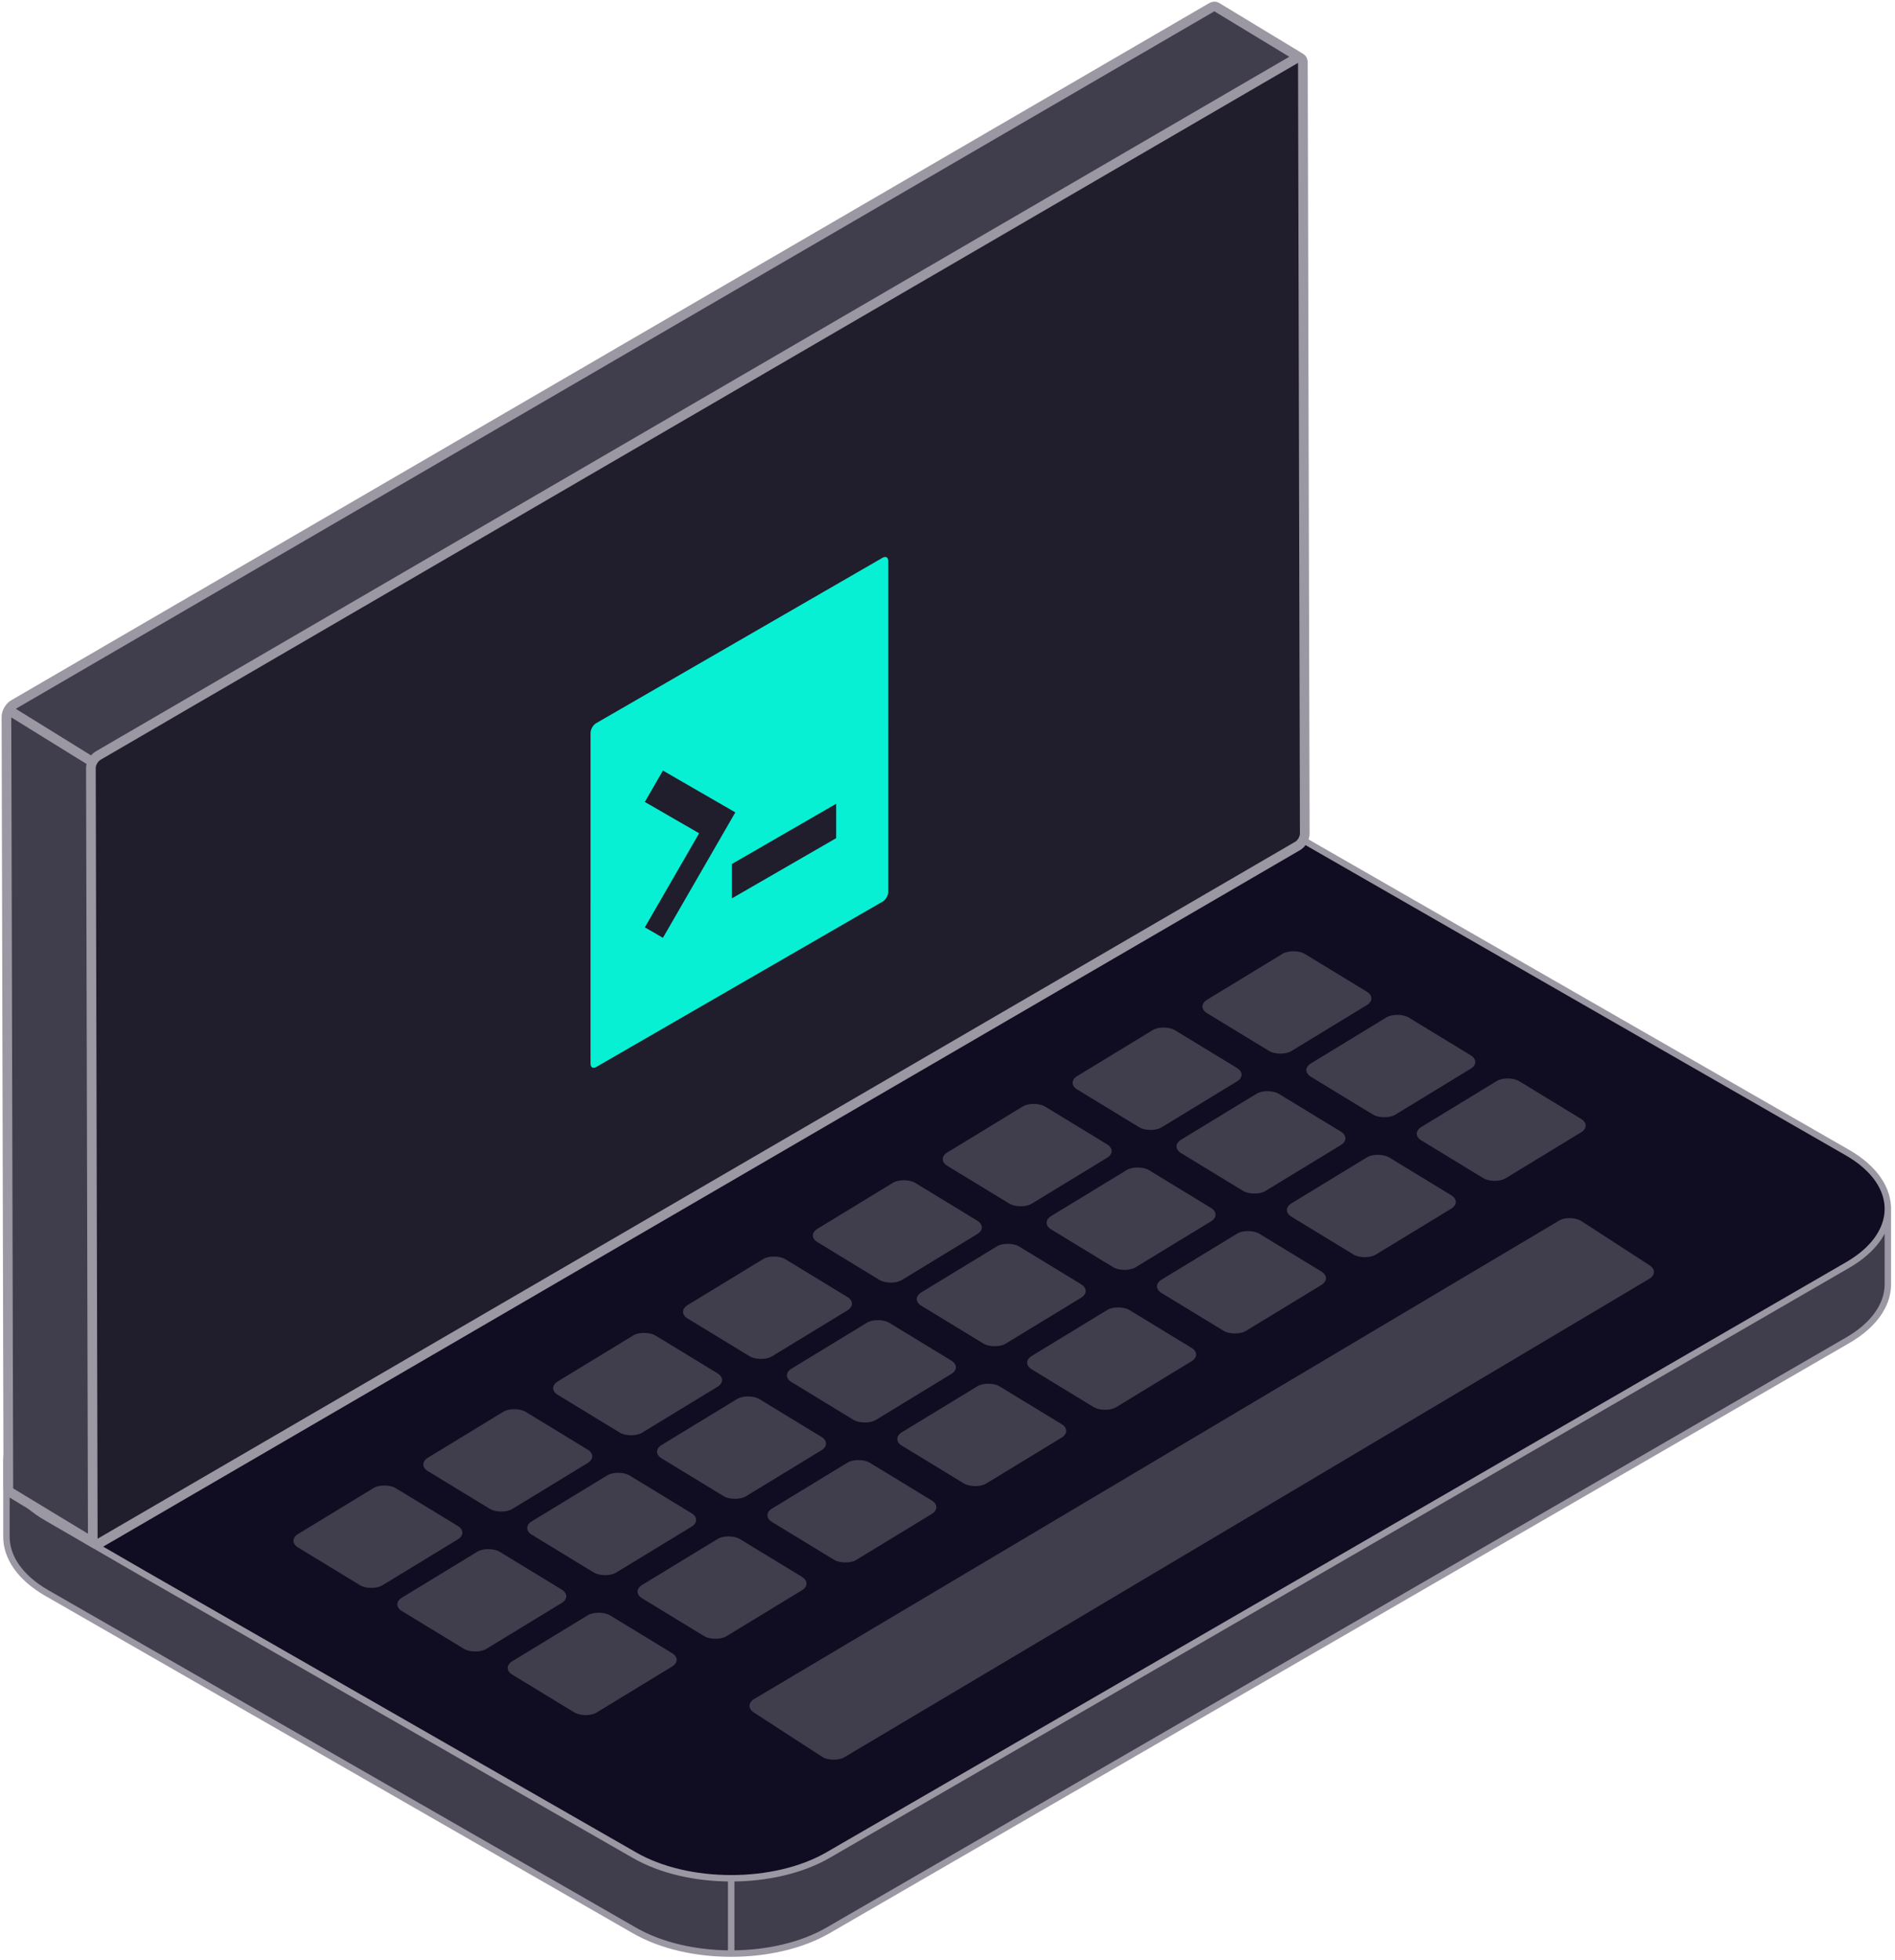 <svg xmlns="http://www.w3.org/2000/svg" fill="none" viewBox="0 0 294 304" height="304" width="294">
<path fill="#100C21" d="M165.412 126.456L7.23 217.976C3.071 220.382 0.995 223.537 1 226.691C1.005 229.836 3.082 232.981 7.23 235.381L22.274 244.085L98.398 287.717C102.552 290.12 107.995 291.322 113.439 291.322C118.883 291.322 124.327 290.12 128.481 287.717L271.62 204.901L286.663 196.198C290.712 193.855 292.788 190.802 292.889 187.732C292.996 184.503 290.92 181.256 286.663 178.792L195.495 126.456C187.188 121.65 173.719 121.65 165.412 126.456Z"></path>
<path fill="#403D4D" d="M128.481 287.717C124.327 290.12 118.883 291.322 113.439 291.322C107.995 291.322 102.552 290.12 98.398 287.717L22.274 244.085L7.23 235.381C3.082 232.981 1.005 229.836 1 226.691V238.345C0.995 241.499 3.071 244.654 7.23 247.06L98.398 299.396C102.552 301.799 107.995 303.001 113.439 303.001C118.883 303.001 124.327 301.799 128.481 299.396L286.663 207.876C290.712 205.534 292.788 202.481 292.889 199.411V187.732C292.788 190.802 290.712 193.855 286.663 196.198L271.62 204.901L128.481 287.717Z"></path>
<path stroke-linejoin="round" stroke-linecap="round" stroke="#9B97A3" d="M292.889 187.732C292.996 184.503 290.92 181.256 286.663 178.792L195.495 126.456C187.188 121.65 173.719 121.65 165.412 126.456L7.23 217.976C3.071 220.382 0.995 223.537 1 226.691M292.889 187.732C292.788 190.802 290.712 193.855 286.663 196.198L271.62 204.901L128.481 287.717C124.327 290.12 118.883 291.322 113.439 291.322M292.889 187.732V199.411C292.788 202.481 290.712 205.534 286.663 207.876L128.481 299.396C124.327 301.799 118.883 303.001 113.439 303.001M1 226.691C1.005 229.836 3.082 232.981 7.23 235.381L22.274 244.085L98.398 287.717C102.552 290.12 107.996 291.322 113.439 291.322M1 226.691V238.345C0.995 241.499 3.071 244.654 7.23 247.06L98.398 299.396C102.552 301.799 107.996 303.001 113.439 303.001M113.439 291.322V303.001"></path>
<rect fill="#403D4D" transform="matrix(0.86 -0.511 0.839 0.544 115.291 264.533)" rx="2" height="16.643" width="149.23"></rect>
<rect fill="#403D4D" transform="matrix(0.854 -0.52 0.854 0.52 77.768 258.697)" rx="2" height="15.312" width="17.723"></rect>
<rect fill="#403D4D" transform="matrix(0.854 -0.52 0.854 0.52 97.915 246.863)" rx="2" height="15.312" width="17.723"></rect>
<rect fill="#403D4D" transform="matrix(0.854 -0.52 0.854 0.52 118.062 235.023)" rx="2" height="15.312" width="17.723"></rect>
<rect fill="#403D4D" transform="matrix(0.854 -0.52 0.854 0.52 138.209 223.184)" rx="2" height="15.312" width="17.723"></rect>
<rect fill="#403D4D" transform="matrix(0.854 -0.52 0.854 0.52 158.357 211.348)" rx="2" height="15.312" width="17.723"></rect>
<rect fill="#403D4D" transform="matrix(0.854 -0.52 0.854 0.52 178.505 199.51)" rx="2" height="15.312" width="17.723"></rect>
<rect fill="#403D4D" transform="matrix(0.854 -0.52 0.854 0.52 198.652 187.676)" rx="2" height="15.312" width="17.723"></rect>
<rect fill="#403D4D" transform="matrix(0.854 -0.52 0.854 0.52 218.799 175.836)" rx="2" height="15.312" width="17.723"></rect>
<rect fill="#403D4D" transform="matrix(0.854 -0.52 0.854 0.52 60.643 248.836)" rx="2" height="15.312" width="17.723"></rect>
<rect fill="#403D4D" transform="matrix(0.854 -0.52 0.854 0.52 80.791 236.998)" rx="2" height="15.312" width="17.723"></rect>
<rect fill="#403D4D" transform="matrix(0.854 -0.52 0.854 0.52 100.937 225.156)" rx="2" height="15.312" width="17.723"></rect>
<rect fill="#403D4D" transform="matrix(0.854 -0.52 0.854 0.52 121.085 213.32)" rx="2" height="15.312" width="17.723"></rect>
<rect fill="#403D4D" transform="matrix(0.854 -0.52 0.854 0.52 141.232 201.486)" rx="2" height="15.312" width="17.723"></rect>
<rect fill="#403D4D" transform="matrix(0.854 -0.52 0.854 0.52 161.379 189.646)" rx="2" height="15.312" width="17.723"></rect>
<rect fill="#403D4D" transform="matrix(0.854 -0.52 0.854 0.52 181.526 177.809)" rx="2" height="15.312" width="17.723"></rect>
<rect fill="#403D4D" transform="matrix(0.854 -0.52 0.854 0.52 201.674 165.971)" rx="2" height="15.312" width="17.723"></rect>
<rect fill="#403D4D" transform="matrix(0.854 -0.52 0.854 0.52 44.525 238.971)" rx="2" height="15.312" width="17.723"></rect>
<rect fill="#403D4D" transform="matrix(0.854 -0.52 0.854 0.52 64.672 227.131)" rx="2" height="15.312" width="17.723"></rect>
<rect fill="#403D4D" transform="matrix(0.854 -0.52 0.854 0.52 84.82 215.299)" rx="2" height="15.312" width="17.723"></rect>
<rect fill="#403D4D" transform="matrix(0.854 -0.52 0.854 0.52 104.967 203.459)" rx="2" height="15.312" width="17.723"></rect>
<rect fill="#403D4D" transform="matrix(0.854 -0.52 0.854 0.52 125.115 191.621)" rx="2" height="15.312" width="17.723"></rect>
<rect fill="#403D4D" transform="matrix(0.854 -0.52 0.854 0.52 145.261 179.783)" rx="2" height="15.312" width="17.723"></rect>
<rect fill="#403D4D" transform="matrix(0.854 -0.52 0.854 0.52 165.409 167.941)" rx="2" height="15.312" width="17.723"></rect>
<rect fill="#403D4D" transform="matrix(0.854 -0.52 0.854 0.52 185.556 156.104)" rx="2" height="15.312" width="17.723"></rect>
<path fill="#201D2C" d="M14.394 238.697L14.103 119.101C14.103 118.803 14.192 118.478 14.342 118.177C14.541 117.775 14.847 117.414 15.19 117.216L198.15 10.761L201.048 9.086C201.34 8.917 201.605 8.897 201.8 9L201.833 9.019C202.02 9.137 202.135 9.377 202.135 9.714L202.426 129.31C202.426 130.004 201.939 130.848 201.339 131.195L15.48 239.326C15.176 239.501 14.901 239.516 14.704 239.397C14.512 239.282 14.394 239.04 14.394 238.697Z"></path>
<path fill="#403D4D" d="M14.103 119.101L14.394 238.697C14.394 239.04 14.512 239.282 14.704 239.397L1.608 231.463C1.413 231.348 1.293 231.105 1.293 230.76L1.002 111.164C1.002 110.824 1.119 110.448 1.309 110.112C1.506 109.763 1.783 109.456 2.089 109.279L187.948 1.149C188.246 0.976 188.517 0.959 188.713 1.071L201.8 9C201.605 8.897 201.34 8.917 201.048 9.086L198.15 10.761L15.19 117.216C14.847 117.414 14.541 117.775 14.342 118.177C14.192 118.478 14.103 118.803 14.103 119.101Z"></path>
<path stroke-linejoin="round" stroke-linecap="round" stroke-width="1.5" stroke="#9B97A3" d="M201.833 9.019C202.02 9.137 202.135 9.377 202.135 9.714L202.426 129.31C202.426 130.004 201.939 130.848 201.339 131.195L15.48 239.326C15.176 239.501 14.901 239.516 14.704 239.397M201.833 9.019L201.8 9M201.833 9.019C201.822 9.012 201.811 9.006 201.8 9M14.704 239.397C14.512 239.282 14.394 239.04 14.394 238.697L14.103 119.101C14.103 118.803 14.192 118.478 14.342 118.177M14.704 239.397L1.608 231.463C1.413 231.348 1.293 231.105 1.293 230.76L1.002 111.164C1.002 110.824 1.119 110.448 1.309 110.112M201.8 9L188.713 1.071C188.517 0.959 188.246 0.976 187.948 1.149L2.089 109.279C1.783 109.456 1.506 109.763 1.309 110.112M201.8 9C201.605 8.897 201.34 8.917 201.048 9.086L198.15 10.761L15.19 117.216C14.847 117.414 14.541 117.775 14.342 118.177M14.342 118.177L1.309 110.112"></path>
<g clip-path="url(#clip0_1821_18281)">
<path fill="#08F0D4" d="M136.943 86.501C137.422 86.224 137.809 86.448 137.809 87.001L137.808 138.333C137.808 138.886 137.42 139.557 136.942 139.834L92.487 165.501C92.009 165.778 91.621 165.554 91.621 165.001L91.623 113.668C91.623 113.116 92.01 112.445 92.489 112.168L136.943 86.501ZM113.56 134.001L113.56 139.334L129.726 130L129.726 124.667L113.56 134.001ZM100.044 124.381L108.467 129.243L100.044 143.832L102.852 145.452L114.081 126.001L102.852 119.517L100.044 124.381Z"></path>
</g>
<defs>
<clipPath id="clip0_1821_18281">
<rect transform="matrix(0.866 -0.5 -3.18351e-05 1 87.004 110.002)" fill="white" height="64" width="64"></rect>
</clipPath>
</defs>
</svg>
